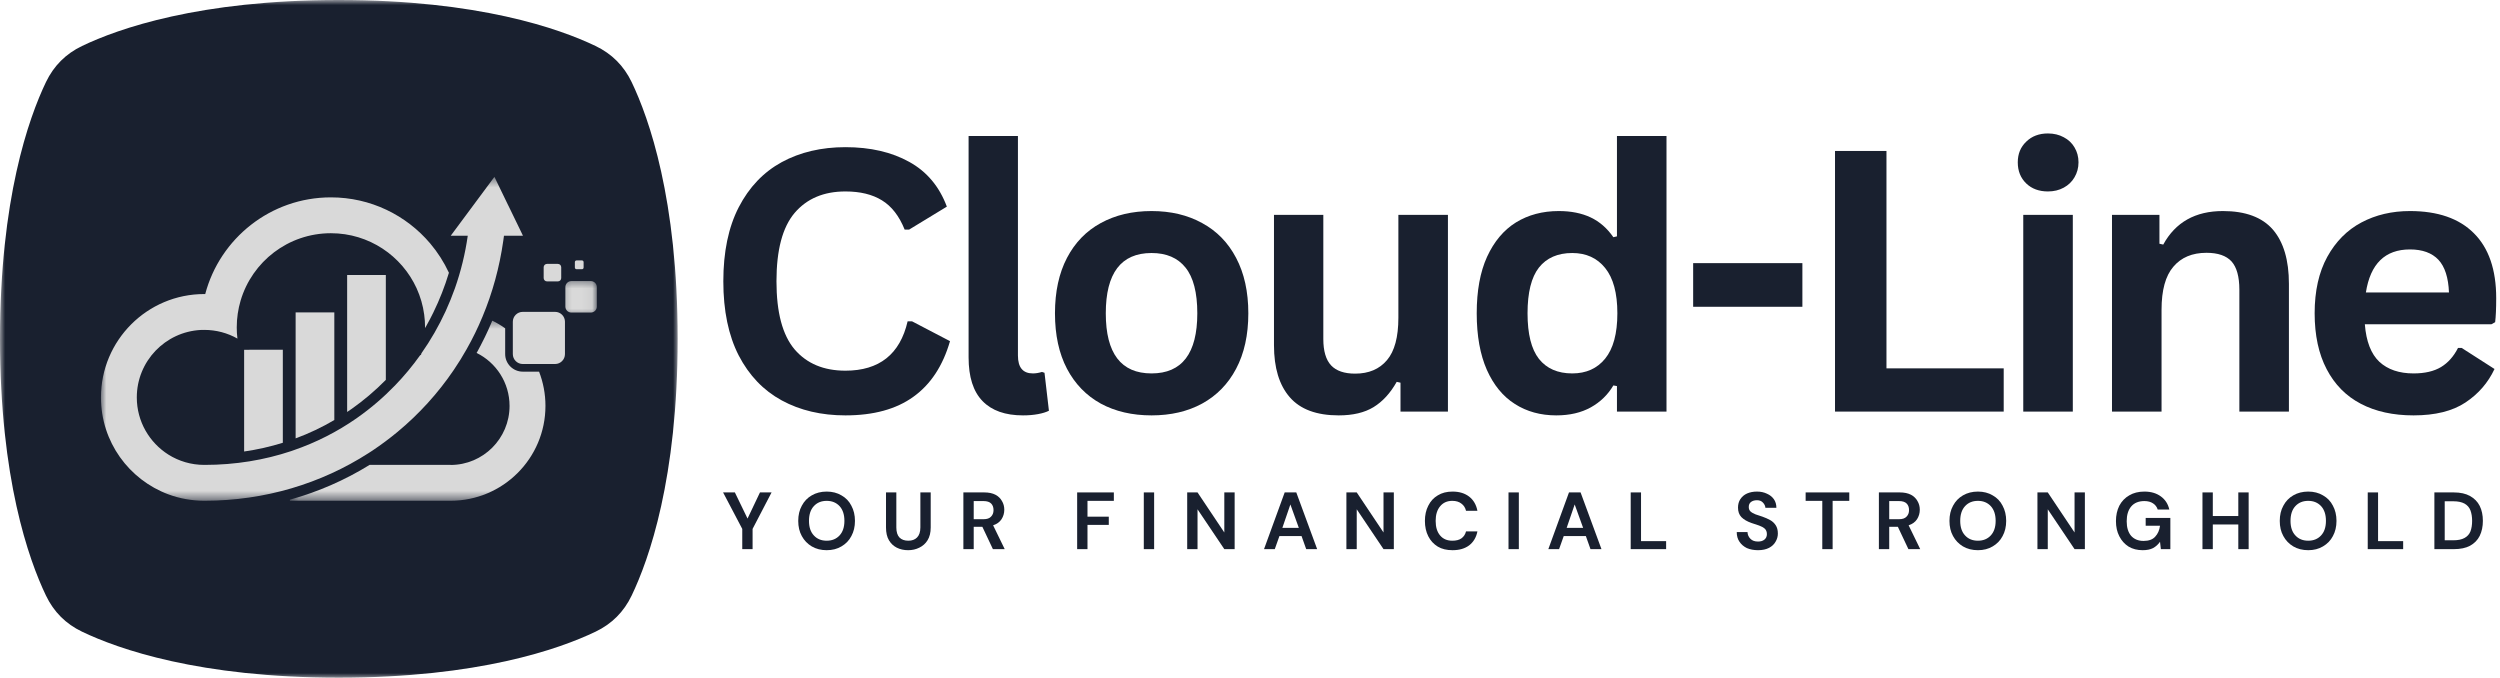 <svg width="247" height="67" viewBox="0 0 247 67" fill="none" xmlns="http://www.w3.org/2000/svg">
<path d="M83.527 41.04C81.152 41.04 79.053 40.55 77.236 39.56C75.428 38.576 74.012 37.097 72.986 35.123C71.97 33.139 71.465 30.696 71.465 27.79C71.465 24.889 71.97 22.451 72.986 20.477C74.012 18.493 75.428 17.008 77.236 16.019C79.053 15.034 81.152 14.54 83.527 14.54C85.996 14.54 88.1 15.029 89.84 15.998C91.574 16.956 92.808 18.43 93.548 20.415L89.819 22.685H89.381C88.84 21.342 88.09 20.373 87.131 19.79C86.183 19.206 84.986 18.915 83.527 18.915C81.387 18.915 79.715 19.623 78.506 21.04C77.308 22.456 76.715 24.706 76.715 27.79C76.715 30.863 77.308 33.102 78.506 34.519C79.715 35.925 81.387 36.623 83.527 36.623C86.871 36.623 88.923 34.998 89.673 31.748H90.111L93.861 33.706C93.152 36.154 91.944 37.987 90.236 39.206C88.538 40.43 86.303 41.04 83.527 41.04Z" fill="#19202F"/>
<path d="M101.072 41.04C99.322 41.04 97.988 40.571 97.072 39.623C96.155 38.68 95.697 37.243 95.697 35.31V13.435H100.572V35.123C100.572 36.305 101.061 36.894 102.051 36.894C102.327 36.894 102.624 36.847 102.947 36.748L103.197 36.831L103.634 40.581C103.368 40.717 103.009 40.831 102.551 40.915C102.103 40.998 101.613 41.04 101.072 41.04Z" fill="#19202F"/>
<path d="M113.773 41.04C111.867 41.04 110.195 40.654 108.752 39.873C107.32 39.081 106.21 37.935 105.419 36.435C104.627 34.925 104.231 33.097 104.231 30.956C104.231 28.821 104.627 26.993 105.419 25.477C106.21 23.967 107.32 22.821 108.752 22.04C110.195 21.248 111.867 20.852 113.773 20.852C115.674 20.852 117.341 21.248 118.773 22.04C120.216 22.821 121.335 23.967 122.127 25.477C122.929 26.993 123.335 28.821 123.335 30.956C123.335 33.097 122.929 34.925 122.127 36.435C121.335 37.935 120.216 39.081 118.773 39.873C117.341 40.654 115.674 41.04 113.773 41.04ZM113.773 36.894C116.783 36.894 118.294 34.915 118.294 30.956C118.294 28.904 117.903 27.394 117.127 26.435C116.361 25.477 115.242 24.998 113.773 24.998C110.757 24.998 109.252 26.988 109.252 30.956C109.252 34.915 110.757 36.894 113.773 36.894Z" fill="#19202F"/>
<path d="M132.264 41.04C130.082 41.04 128.473 40.446 127.431 39.248C126.389 38.055 125.869 36.342 125.869 34.102V21.227H130.744V33.498C130.744 34.68 130.999 35.55 131.514 36.102C132.025 36.644 132.817 36.915 133.889 36.915C135.233 36.915 136.285 36.472 137.035 35.581C137.785 34.696 138.16 33.3 138.16 31.394V21.227H143.056V40.665H138.369V37.81L137.994 37.727C137.369 38.842 136.603 39.675 135.702 40.227C134.811 40.769 133.665 41.04 132.264 41.04Z" fill="#19202F"/>
<path d="M153.755 41.04C152.213 41.04 150.848 40.665 149.671 39.915C148.489 39.165 147.567 38.04 146.9 36.54C146.234 35.029 145.9 33.165 145.9 30.956C145.9 28.738 146.239 26.873 146.921 25.373C147.614 23.863 148.567 22.727 149.775 21.977C150.994 21.227 152.406 20.852 154.005 20.852C155.213 20.852 156.26 21.06 157.15 21.477C158.036 21.894 158.786 22.55 159.4 23.435L159.755 23.352V13.435H164.65V40.665H159.755V38.144L159.4 38.081C158.859 38.998 158.114 39.722 157.171 40.248C156.223 40.774 155.088 41.04 153.755 41.04ZM155.338 36.894C156.713 36.894 157.796 36.409 158.588 35.435C159.39 34.451 159.796 32.956 159.796 30.956C159.796 28.956 159.39 27.467 158.588 26.477C157.796 25.493 156.713 24.998 155.338 24.998C153.906 24.998 152.807 25.477 152.046 26.435C151.296 27.394 150.921 28.904 150.921 30.956C150.921 32.998 151.296 34.498 152.046 35.456C152.807 36.415 153.906 36.894 155.338 36.894Z" fill="#19202F"/>
<path d="M178.076 30.31H167.284V25.998H178.076V30.31Z" fill="#19202F"/>
<path d="M186.383 14.915V36.394H197.966V40.665H181.299V14.915H186.383Z" fill="#19202F"/>
<path d="M202.335 18.915C201.46 18.915 200.742 18.654 200.19 18.123C199.632 17.581 199.356 16.889 199.356 16.04C199.356 15.206 199.632 14.529 200.19 13.998C200.742 13.456 201.46 13.185 202.335 13.185C202.919 13.185 203.44 13.31 203.898 13.56C204.356 13.8 204.71 14.133 204.96 14.56C205.221 14.993 205.356 15.488 205.356 16.04C205.356 16.581 205.221 17.076 204.96 17.519C204.71 17.951 204.356 18.29 203.898 18.54C203.44 18.79 202.919 18.915 202.335 18.915ZM199.898 40.665V21.227H204.794V40.665H199.898Z" fill="#19202F"/>
<path d="M208.665 40.665V21.227H213.353V24.081L213.728 24.165C214.936 21.956 216.9 20.852 219.624 20.852C221.858 20.852 223.504 21.467 224.561 22.685C225.613 23.909 226.145 25.696 226.145 28.04V40.665H221.249V28.623C221.249 27.331 220.988 26.404 220.478 25.831C219.962 25.264 219.134 24.977 217.999 24.977C216.592 24.977 215.504 25.435 214.728 26.352C213.947 27.258 213.561 28.675 213.561 30.602V40.665H208.665Z" fill="#19202F"/>
<path d="M246.146 32.04H233.646C233.781 33.737 234.26 34.972 235.083 35.748C235.916 36.514 237.041 36.894 238.458 36.894C239.568 36.894 240.469 36.685 241.166 36.269C241.859 35.852 242.422 35.222 242.854 34.373H243.208L246.458 36.456C245.818 37.821 244.859 38.925 243.583 39.769C242.302 40.618 240.594 41.04 238.458 41.04C236.443 41.04 234.708 40.659 233.25 39.894C231.791 39.133 230.666 37.993 229.875 36.477C229.083 34.967 228.687 33.123 228.687 30.956C228.687 28.748 229.104 26.889 229.937 25.373C230.771 23.863 231.896 22.727 233.312 21.977C234.729 21.227 236.323 20.852 238.104 20.852C240.854 20.852 242.958 21.581 244.416 23.04C245.885 24.498 246.625 26.639 246.625 29.456C246.625 30.488 246.588 31.279 246.521 31.831L246.146 32.04ZM241.958 28.894C241.901 27.425 241.552 26.347 240.916 25.665C240.276 24.988 239.338 24.644 238.104 24.644C235.646 24.644 234.193 26.06 233.75 28.894H241.958Z" fill="#19202F"/>
<path d="M73.335 54.255V52.255L71.44 48.651H72.606L73.856 51.234L75.085 48.651H76.231L74.356 52.255V54.255H73.335Z" fill="#19202F"/>
<path d="M81.678 54.359C81.121 54.359 80.626 54.234 80.199 53.984C79.783 53.734 79.454 53.396 79.22 52.964C78.981 52.536 78.866 52.036 78.866 51.464C78.866 50.896 78.981 50.396 79.22 49.964C79.454 49.521 79.783 49.182 80.199 48.943C80.626 48.693 81.121 48.568 81.678 48.568C82.231 48.568 82.72 48.693 83.137 48.943C83.564 49.182 83.892 49.521 84.116 49.964C84.35 50.396 84.47 50.896 84.47 51.464C84.47 52.036 84.35 52.536 84.116 52.964C83.892 53.396 83.564 53.734 83.137 53.984C82.72 54.234 82.231 54.359 81.678 54.359ZM81.678 53.422C82.204 53.422 82.626 53.25 82.949 52.901C83.267 52.557 83.428 52.078 83.428 51.464C83.428 50.839 83.267 50.354 82.949 50.005C82.626 49.661 82.204 49.484 81.678 49.484C81.147 49.484 80.725 49.661 80.408 50.005C80.085 50.354 79.928 50.839 79.928 51.464C79.928 52.078 80.085 52.557 80.408 52.901C80.725 53.25 81.147 53.422 81.678 53.422Z" fill="#19202F"/>
<path d="M89.725 54.359C89.308 54.359 88.933 54.276 88.6 54.109C88.277 53.943 88.021 53.703 87.829 53.38C87.631 53.047 87.537 52.625 87.537 52.109V48.651H88.558V52.109C88.558 52.557 88.662 52.891 88.87 53.109C89.079 53.318 89.37 53.422 89.745 53.422C90.105 53.422 90.391 53.318 90.6 53.109C90.818 52.891 90.933 52.557 90.933 52.109V48.651H91.954V52.109C91.954 52.625 91.85 53.047 91.641 53.38C91.443 53.703 91.172 53.943 90.829 54.109C90.495 54.276 90.126 54.359 89.725 54.359Z" fill="#19202F"/>
<path d="M95.182 54.255V48.651H97.245C97.688 48.651 98.057 48.729 98.349 48.88C98.641 49.036 98.854 49.245 98.995 49.505C99.146 49.755 99.224 50.042 99.224 50.359C99.224 50.708 99.13 51.021 98.953 51.297C98.771 51.578 98.495 51.776 98.12 51.901L99.266 54.255H98.099L97.057 52.047H96.203V54.255H95.182ZM96.203 51.297H97.182C97.516 51.297 97.755 51.214 97.911 51.047C98.078 50.88 98.161 50.667 98.161 50.401C98.161 50.125 98.083 49.911 97.932 49.755C97.776 49.589 97.521 49.505 97.161 49.505H96.203V51.297Z" fill="#19202F"/>
<path d="M106.423 54.255V48.651H110.048V49.484H107.444V51.047H109.548V51.859H107.444V54.255H106.423Z" fill="#19202F"/>
<path d="M113.007 54.255V48.651H114.028V54.255H113.007Z" fill="#19202F"/>
<path d="M117.295 54.255V48.651H118.316L120.962 52.609V48.651H121.983V54.255H120.962L118.316 50.318V54.255H117.295Z" fill="#19202F"/>
<path d="M124.885 54.255L126.927 48.651H128.073L130.135 54.255H129.052L128.594 52.964H126.406L125.948 54.255H124.885ZM126.698 52.151H128.323L127.49 49.839L126.698 52.151Z" fill="#19202F"/>
<path d="M133.024 54.255V48.651H134.045L136.691 52.609V48.651H137.711V54.255H136.691L134.045 50.318V54.255H133.024Z" fill="#19202F"/>
<path d="M143.51 54.359C142.937 54.359 142.453 54.245 142.052 54.005C141.645 53.755 141.333 53.417 141.114 52.984C140.89 52.542 140.781 52.036 140.781 51.464C140.781 50.896 140.89 50.396 141.114 49.964C141.333 49.521 141.645 49.182 142.052 48.943C142.453 48.693 142.937 48.568 143.51 48.568C144.177 48.568 144.723 48.734 145.156 49.068C145.583 49.401 145.854 49.87 145.968 50.464H144.843C144.77 50.161 144.619 49.922 144.385 49.755C144.161 49.578 143.864 49.484 143.489 49.484C142.973 49.484 142.572 49.667 142.281 50.026C141.989 50.375 141.843 50.854 141.843 51.464C141.843 52.078 141.989 52.557 142.281 52.901C142.572 53.25 142.973 53.422 143.489 53.422C143.864 53.422 144.161 53.349 144.385 53.193C144.619 53.026 144.77 52.797 144.843 52.505H145.968C145.854 53.089 145.583 53.547 145.156 53.88C144.723 54.203 144.177 54.359 143.51 54.359Z" fill="#19202F"/>
<path d="M149.041 54.255V48.651H150.061V54.255H149.041Z" fill="#19202F"/>
<path d="M152.975 54.255L155.016 48.651H156.162L158.225 54.255H157.141L156.683 52.964H154.496L154.037 54.255H152.975ZM154.787 52.151H156.412L155.579 49.839L154.787 52.151Z" fill="#19202F"/>
<path d="M161.113 54.255V48.651H162.134V53.464H164.613V54.255H161.113Z" fill="#19202F"/>
<path d="M173.694 54.359C173.278 54.359 172.908 54.286 172.59 54.151C172.283 54 172.038 53.792 171.861 53.526C171.679 53.266 171.59 52.943 171.59 52.568H172.653C172.663 52.833 172.762 53.057 172.944 53.234C173.121 53.417 173.371 53.505 173.694 53.505C173.955 53.505 174.163 53.443 174.319 53.318C174.486 53.182 174.569 53 174.569 52.776C174.569 52.542 174.496 52.359 174.361 52.234C174.22 52.109 174.033 52.005 173.798 51.922C173.559 51.839 173.309 51.755 173.048 51.672C172.616 51.521 172.283 51.328 172.048 51.089C171.825 50.854 171.715 50.542 171.715 50.151C171.715 49.833 171.788 49.557 171.944 49.318C172.111 49.068 172.33 48.88 172.611 48.755C172.903 48.63 173.226 48.568 173.59 48.568C173.965 48.568 174.288 48.641 174.569 48.776C174.861 48.901 175.09 49.083 175.257 49.318C175.423 49.557 175.507 49.839 175.507 50.172H174.423C174.408 49.979 174.325 49.807 174.173 49.651C174.033 49.5 173.84 49.422 173.59 49.422C173.351 49.422 173.158 49.479 173.007 49.589C172.851 49.703 172.778 49.87 172.778 50.089C172.778 50.271 172.83 50.417 172.944 50.526C173.069 50.641 173.236 50.734 173.444 50.818C173.653 50.891 173.882 50.964 174.132 51.047C174.408 51.146 174.658 51.255 174.882 51.38C175.116 51.505 175.304 51.682 175.444 51.901C175.58 52.109 175.653 52.38 175.653 52.714C175.653 53.005 175.575 53.276 175.423 53.526C175.283 53.776 175.069 53.979 174.778 54.13C174.486 54.281 174.121 54.359 173.694 54.359Z" fill="#19202F"/>
<path d="M180.042 54.255V49.484H178.397V48.651H182.709V49.484H181.063V54.255H180.042Z" fill="#19202F"/>
<path d="M185.634 54.255V48.651H187.697C188.139 48.651 188.509 48.729 188.801 48.88C189.093 49.036 189.306 49.245 189.447 49.505C189.598 49.755 189.676 50.042 189.676 50.359C189.676 50.708 189.582 51.021 189.405 51.297C189.223 51.578 188.947 51.776 188.572 51.901L189.718 54.255H188.551L187.509 52.047H186.655V54.255H185.634ZM186.655 51.297H187.634C187.968 51.297 188.207 51.214 188.363 51.047C188.53 50.88 188.613 50.667 188.613 50.401C188.613 50.125 188.535 49.911 188.384 49.755C188.228 49.589 187.973 49.505 187.613 49.505H186.655V51.297Z" fill="#19202F"/>
<path d="M195.42 54.359C194.862 54.359 194.367 54.234 193.94 53.984C193.524 53.734 193.196 53.396 192.961 52.964C192.722 52.536 192.607 52.036 192.607 51.464C192.607 50.896 192.722 50.396 192.961 49.964C193.196 49.521 193.524 49.182 193.94 48.943C194.367 48.693 194.862 48.568 195.42 48.568C195.972 48.568 196.461 48.693 196.878 48.943C197.305 49.182 197.633 49.521 197.857 49.964C198.091 50.396 198.211 50.896 198.211 51.464C198.211 52.036 198.091 52.536 197.857 52.964C197.633 53.396 197.305 53.734 196.878 53.984C196.461 54.234 195.972 54.359 195.42 54.359ZM195.42 53.422C195.946 53.422 196.367 53.25 196.69 52.901C197.008 52.557 197.17 52.078 197.17 51.464C197.17 50.839 197.008 50.354 196.69 50.005C196.367 49.661 195.946 49.484 195.42 49.484C194.888 49.484 194.466 49.661 194.149 50.005C193.826 50.354 193.67 50.839 193.67 51.464C193.67 52.078 193.826 52.557 194.149 52.901C194.466 53.25 194.888 53.422 195.42 53.422Z" fill="#19202F"/>
<path d="M201.299 54.255V48.651H202.32L204.966 52.609V48.651H205.986V54.255H204.966L202.32 50.318V54.255H201.299Z" fill="#19202F"/>
<path d="M211.702 54.359C211.17 54.359 210.707 54.245 210.306 54.005C209.915 53.755 209.608 53.417 209.389 52.984C209.165 52.557 209.056 52.057 209.056 51.484C209.056 50.917 209.165 50.411 209.389 49.964C209.623 49.521 209.952 49.182 210.368 48.943C210.785 48.693 211.285 48.568 211.868 48.568C212.519 48.568 213.061 48.729 213.493 49.047C213.92 49.354 214.202 49.786 214.327 50.339H213.181C213.097 50.078 212.941 49.875 212.722 49.734C212.498 49.583 212.212 49.505 211.868 49.505C211.295 49.505 210.858 49.687 210.556 50.047C210.264 50.396 210.118 50.88 210.118 51.505C210.118 52.12 210.264 52.599 210.556 52.943C210.858 53.276 211.269 53.443 211.785 53.443C212.295 53.443 212.681 53.307 212.931 53.026C213.191 52.75 213.353 52.391 213.41 51.943H211.993V51.172H214.431V54.255H213.493L213.41 53.526C213.228 53.792 212.998 54 212.722 54.151C212.457 54.286 212.118 54.359 211.702 54.359Z" fill="#19202F"/>
<path d="M217.604 54.255V48.651H218.625V50.984H221.145V48.651H222.166V54.255H221.145V51.818H218.625V54.255H217.604Z" fill="#19202F"/>
<path d="M228.053 54.359C227.496 54.359 227.001 54.234 226.574 53.984C226.157 53.734 225.829 53.396 225.595 52.964C225.355 52.536 225.241 52.036 225.241 51.464C225.241 50.896 225.355 50.396 225.595 49.964C225.829 49.521 226.157 49.182 226.574 48.943C227.001 48.693 227.496 48.568 228.053 48.568C228.605 48.568 229.095 48.693 229.511 48.943C229.938 49.182 230.267 49.521 230.491 49.964C230.725 50.396 230.845 50.896 230.845 51.464C230.845 52.036 230.725 52.536 230.491 52.964C230.267 53.396 229.938 53.734 229.511 53.984C229.095 54.234 228.605 54.359 228.053 54.359ZM228.053 53.422C228.579 53.422 229.001 53.25 229.324 52.901C229.642 52.557 229.803 52.078 229.803 51.464C229.803 50.839 229.642 50.354 229.324 50.005C229.001 49.661 228.579 49.484 228.053 49.484C227.522 49.484 227.1 49.661 226.782 50.005C226.459 50.354 226.303 50.839 226.303 51.464C226.303 52.078 226.459 52.557 226.782 52.901C227.1 53.25 227.522 53.422 228.053 53.422Z" fill="#19202F"/>
<path d="M233.932 54.255V48.651H234.953V53.464H237.432V54.255H233.932Z" fill="#19202F"/>
<path d="M240.517 54.255V48.651H242.433C243.084 48.651 243.621 48.771 244.038 49.005C244.465 49.245 244.788 49.568 244.996 49.984C245.204 50.401 245.308 50.896 245.308 51.464C245.308 52.021 245.204 52.516 244.996 52.943C244.788 53.359 244.465 53.687 244.038 53.922C243.621 54.146 243.084 54.255 242.433 54.255H240.517ZM241.538 53.38H242.392C242.85 53.38 243.215 53.307 243.496 53.151C243.772 53 243.965 52.786 244.079 52.505C244.189 52.214 244.246 51.87 244.246 51.464C244.246 51.062 244.189 50.714 244.079 50.422C243.965 50.13 243.772 49.911 243.496 49.755C243.215 49.604 242.85 49.526 242.392 49.526H241.538V53.38Z" fill="#19202F"/>
<mask id="mask0_86_517" style="mask-type:luminance" maskUnits="userSpaceOnUse" x="0" y="0" width="67" height="67">
<path d="M0 0H67V67H0V0Z" fill="white"/>
</mask>
<g mask="url(#mask0_86_517)">
<path d="M33.474 66.953C47.271 66.953 55.26 64.125 58.839 62.411C60.448 61.641 61.635 60.453 62.406 58.844C64.125 55.26 66.953 47.271 66.953 33.479C66.953 19.682 64.125 11.693 62.406 8.109C61.635 6.505 60.448 5.312 58.839 4.542C55.26 2.828 47.271 0 33.474 0C19.677 0 11.688 2.828 8.109 4.542C6.5 5.312 5.312 6.505 4.542 8.109C2.823 11.693 0 19.682 0 33.479C0 47.271 2.823 55.26 4.542 58.844C5.312 60.453 6.5 61.641 8.109 62.411C11.688 64.125 19.677 66.953 33.474 66.953Z" fill="#19202F"/>
</g>
<mask id="mask1_86_517" style="mask-type:luminance" maskUnits="userSpaceOnUse" x="9" y="17" width="44" height="33">
<path d="M9.948 17.474H52.536V49.474H9.948V17.474Z" fill="white"/>
</mask>
<g mask="url(#mask1_86_517)">
<path fill-rule="evenodd" clip-rule="evenodd" d="M49.792 23.292H51.672L50.219 20.297L50.208 20.281L48.849 17.474L47.094 19.838L44.531 23.292H46.214C45.964 25.062 45.536 26.802 44.948 28.479C44.672 29.245 44.37 30 44.031 30.74C43.359 32.198 42.557 33.599 41.635 34.911C41.625 34.958 41.609 35.005 41.599 35.047C41.568 35.068 41.536 35.083 41.505 35.104C40.76 36.146 39.938 37.141 39.042 38.068C37.906 39.245 36.656 40.323 35.297 41.276C35.271 41.297 35.245 41.312 35.219 41.333C33.323 42.651 31.224 43.729 28.948 44.505L28.755 44.573C26.13 45.448 23.266 45.932 20.208 45.932C20.198 45.932 20.193 45.932 20.182 45.932C18.88 45.932 17.667 45.562 16.641 44.917C14.766 43.734 13.516 41.646 13.516 39.266C13.516 35.693 16.323 32.776 19.854 32.599C19.964 32.594 20.073 32.594 20.182 32.594C21.375 32.594 22.49 32.906 23.458 33.453C23.412 33.089 23.391 32.719 23.391 32.344C23.391 31.427 23.526 30.537 23.771 29.703C24.912 25.849 28.474 23.042 32.693 23.042C36.458 23.042 39.703 25.276 41.167 28.495C41.531 29.302 41.792 30.177 41.911 31.088C41.969 31.5 41.995 31.917 41.995 32.344C41.995 32.37 41.995 32.391 41.995 32.417C42.047 32.328 42.099 32.24 42.146 32.151C42.38 31.734 42.604 31.307 42.812 30.88C43.432 29.615 43.948 28.297 44.354 26.948C43.865 25.896 43.24 24.922 42.5 24.047C40.141 21.266 36.625 19.5 32.693 19.5C26.74 19.5 21.729 23.557 20.276 29.052C20.245 29.052 20.214 29.052 20.182 29.052C14.547 29.052 9.974 33.625 9.974 39.266C9.974 43.656 12.75 47.401 16.641 48.844C17.74 49.25 18.922 49.469 20.156 49.474H20.182C20.193 49.474 20.203 49.474 20.214 49.474C20.219 49.474 20.219 49.474 20.219 49.474C26.203 49.469 31.75 47.76 36.391 44.781L36.802 44.516C37.656 43.943 38.484 43.328 39.276 42.672C41.401 40.911 43.271 38.854 44.833 36.552C45.286 35.885 45.714 35.198 46.109 34.49C46.693 33.458 47.219 32.385 47.677 31.276C48.656 28.932 49.349 26.422 49.724 23.787L49.792 23.292ZM20.287 49.474C20.406 49.474 20.406 49.474 20.287 49.474Z" fill="#D9D9D9"/>
</g>
<path fill-rule="evenodd" clip-rule="evenodd" d="M33.031 41.5V30.865H29.208V43.312C30.537 42.823 31.812 42.214 33.031 41.5Z" fill="#D9D9D9"/>
<path fill-rule="evenodd" clip-rule="evenodd" d="M24.635 34.562H24.12V44.609C25.412 44.422 26.693 44.135 27.943 43.745V34.557H24.635V34.562Z" fill="#D9D9D9"/>
<path fill-rule="evenodd" clip-rule="evenodd" d="M38.12 27.172H34.297V40.703C34.406 40.63 34.516 40.557 34.625 40.479L34.703 40.427C35.927 39.568 37.068 38.599 38.12 37.531V27.172Z" fill="#D9D9D9"/>
<path fill-rule="evenodd" clip-rule="evenodd" d="M51.646 30.812H54.844C55.38 30.812 55.818 31.25 55.818 31.787V34.984C55.818 35.526 55.38 35.964 54.844 35.964H51.646C51.109 35.964 50.667 35.526 50.667 34.984V31.787C50.667 31.25 51.109 30.812 51.646 30.812Z" fill="#D9D9D9"/>
<mask id="mask2_86_517" style="mask-type:luminance" maskUnits="userSpaceOnUse" x="55" y="27" width="4" height="5">
<path d="M55.203 27.479H58.948V31.479H55.203V27.479Z" fill="white"/>
</mask>
<g mask="url(#mask2_86_517)">
<path fill-rule="evenodd" clip-rule="evenodd" d="M56.448 27.771H58.375C58.703 27.771 58.969 28.037 58.969 28.365V30.292C58.969 30.615 58.703 30.88 58.375 30.88H56.448C56.125 30.88 55.859 30.615 55.859 30.292V28.365C55.859 28.037 56.125 27.771 56.448 27.771Z" fill="#D9D9D9"/>
</g>
<path fill-rule="evenodd" clip-rule="evenodd" d="M54.042 26.073H55.12C55.302 26.073 55.448 26.219 55.448 26.401V27.474C55.448 27.656 55.302 27.802 55.12 27.802H54.042C53.865 27.802 53.714 27.656 53.714 27.474V26.401C53.714 26.219 53.865 26.073 54.042 26.073Z" fill="#D9D9D9"/>
<path fill-rule="evenodd" clip-rule="evenodd" d="M56.964 25.729H57.5C57.589 25.729 57.661 25.807 57.661 25.896V26.432C57.661 26.526 57.589 26.599 57.5 26.599H56.964C56.87 26.599 56.797 26.521 56.797 26.432V25.896C56.797 25.807 56.87 25.729 56.964 25.729Z" fill="#D9D9D9"/>
<mask id="mask3_86_517" style="mask-type:luminance" maskUnits="userSpaceOnUse" x="28" y="31" width="28" height="19">
<path d="M28.537 31.479H55.203V49.474H28.537V31.479Z" fill="white"/>
</mask>
<g mask="url(#mask3_86_517)">
<path fill-rule="evenodd" clip-rule="evenodd" d="M44.516 45.932H36.516C34.047 47.458 31.401 48.604 28.646 49.37V49.474H44.516C49.693 49.474 53.891 45.276 53.891 40.099C53.891 38.911 53.667 37.771 53.26 36.719H51.646C50.693 36.719 49.911 35.938 49.911 34.984V32.438C49.51 32.151 49.083 31.896 48.635 31.682L48.615 31.729L48.552 31.885H48.547L48.531 31.938L48.526 31.943L48.505 31.99V31.995L48.479 32.047L48.464 32.089L48.458 32.099L48.432 32.156L48.417 32.188L48.411 32.208L48.385 32.26V32.266L48.365 32.312L48.339 32.365L48.318 32.417L48.312 32.427L48.271 32.526L48.245 32.578L48.24 32.594L48.224 32.63L48.214 32.646L48.198 32.682L48.193 32.698L48.172 32.734L48.167 32.745L48.151 32.786L48.125 32.839L48.12 32.844L48.099 32.891V32.896L48.073 32.948L48.052 32.995L48.026 33.047L48.005 33.099L48 33.104L47.953 33.198V33.208L47.932 33.245L47.927 33.26L47.901 33.312L47.88 33.349L47.875 33.365L47.823 33.469L47.807 33.495L47.797 33.521L47.719 33.677L47.708 33.693L47.667 33.776L47.661 33.792L47.641 33.828L47.562 33.984L47.557 33.99L47.536 34.036V34.042L47.51 34.089L47.484 34.141L47.432 34.234L47.427 34.24L47.406 34.286L47.401 34.292L47.375 34.344L47.354 34.38L47.349 34.396L47.328 34.432L47.323 34.443L47.302 34.479L47.292 34.495L47.276 34.531L47.266 34.547L47.24 34.599L47.156 34.75L47.146 34.771L47.115 34.818L47.089 34.87C49.016 35.818 50.344 37.807 50.344 40.104C50.344 43.323 47.734 45.938 44.51 45.938L44.516 45.932Z" fill="#D9D9D9"/>
</g>
</svg>
